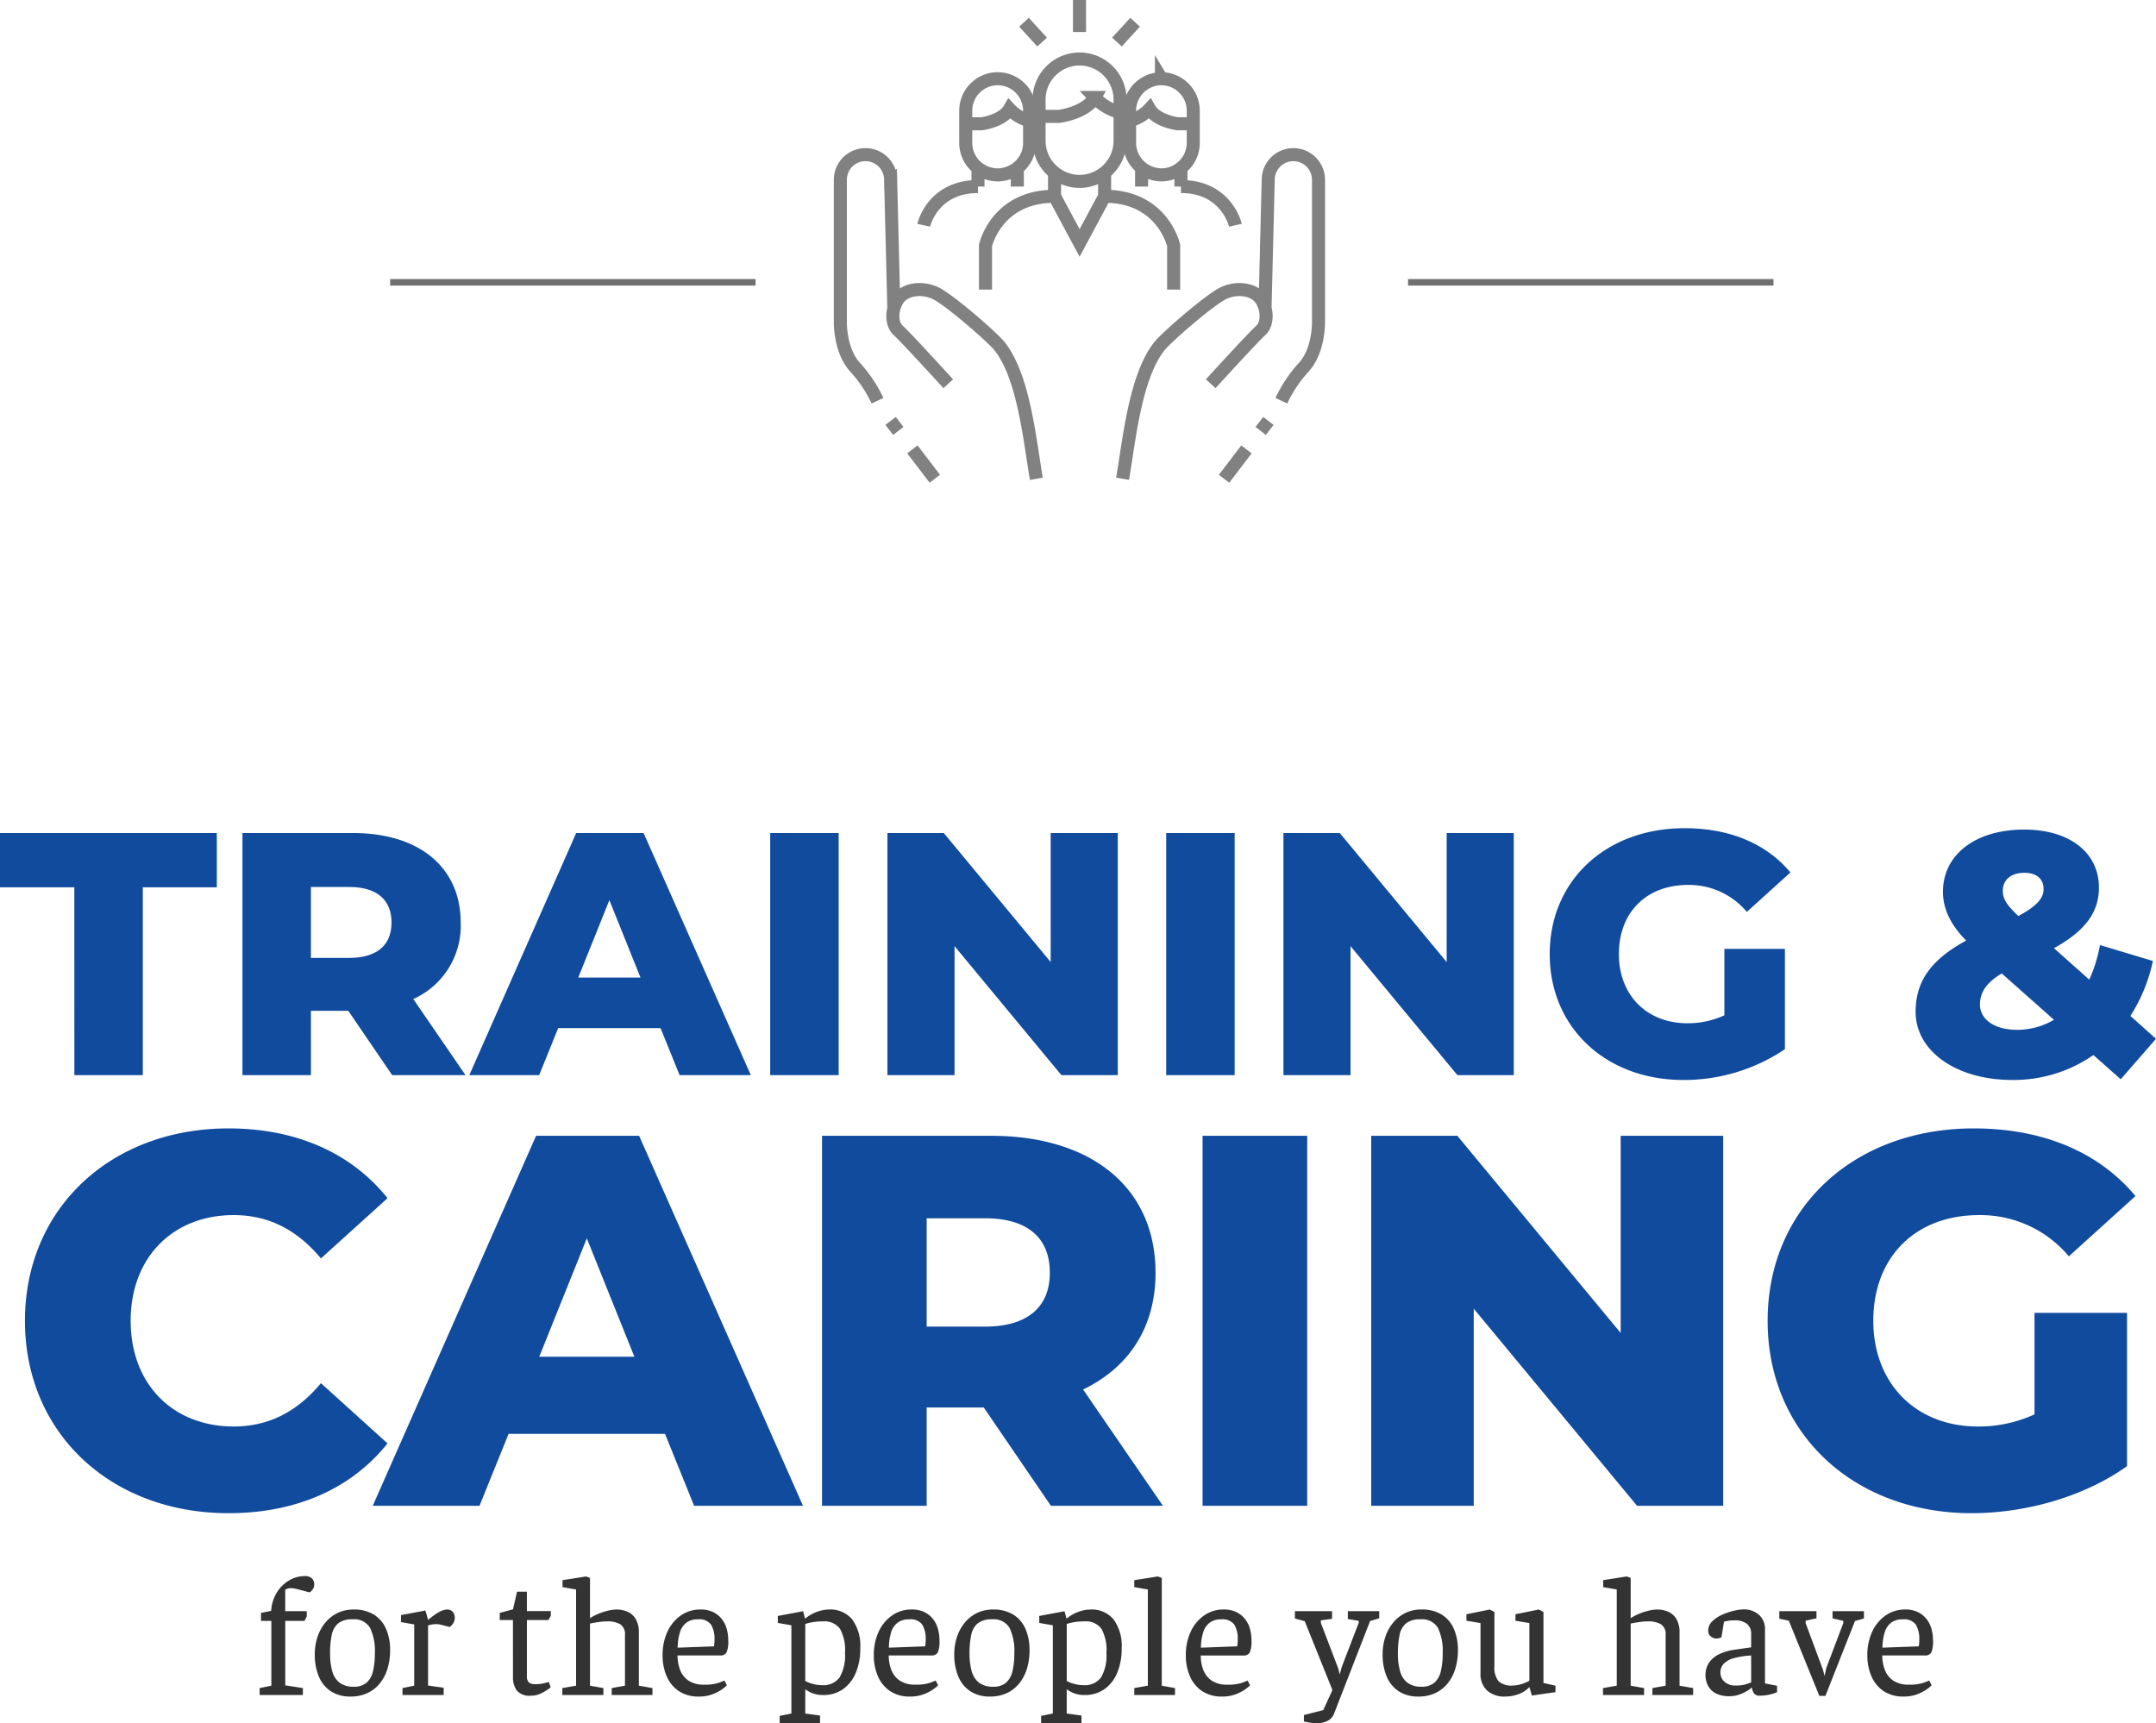 <svg xmlns="http://www.w3.org/2000/svg" width="330.402" height="264.084" viewBox="0 0 330.402 264.084">
  <g id="_06" data-name="06" transform="translate(-1358.216 -913.232)">
    <path id="Path_5945" data-name="Path 5945" d="M6.006,0V-1.066L7.8-1.43v-9.932H6.214v-1.222l1.56-.312a5.981,5.981,0,0,1,.832-2.756,5.489,5.489,0,0,1,1.872-1.885,4.658,4.658,0,0,1,2.444-.689,1.476,1.476,0,0,1,1.1.364,1.226,1.226,0,0,1,.351.884,1.32,1.32,0,0,1-.13.6,1.634,1.634,0,0,1-.3.429.966.966,0,0,1-.3.221q-1.066-.286-1.612-.429t-.793-.182a3.083,3.083,0,0,0-.481-.039,1.436,1.436,0,0,0-.481.078,1.977,1.977,0,0,0-.351.156v3.3h3.3v.806l-.338.676H9.932v9.88l2.7.416V0ZM19.942.234a5.361,5.361,0,0,1-3.016-.806A4.982,4.982,0,0,1,15.08-2.834a8.594,8.594,0,0,1-.624-3.406,8.371,8.371,0,0,1,.4-2.613,6.8,6.8,0,0,1,1.183-2.2,5.586,5.586,0,0,1,1.885-1.508A5.529,5.529,0,0,1,20.41-13.1a5.718,5.718,0,0,1,3.107.78,4.837,4.837,0,0,1,1.859,2.184A8.075,8.075,0,0,1,26-6.838a9.5,9.5,0,0,1-.39,2.769A6.666,6.666,0,0,1,24.453-1.82a5.39,5.39,0,0,1-1.9,1.508A5.942,5.942,0,0,1,19.942.234Zm.494-1.508a2.873,2.873,0,0,0,1.95-.611,3.315,3.315,0,0,0,.988-1.755,11.377,11.377,0,0,0,.286-2.73,8.135,8.135,0,0,0-.741-3.939A2.81,2.81,0,0,0,20.254-11.6a3.388,3.388,0,0,0-2.2.611,3.087,3.087,0,0,0-1,1.781A13.268,13.268,0,0,0,16.8-6.37a9.995,9.995,0,0,0,.325,2.691A3.33,3.33,0,0,0,18.239-1.9,3.469,3.469,0,0,0,20.436-1.274Zm7.462.208,1.794-.364v-9.386l-2.028-.364v-1.066l3.744-.7.416,1.43.286-.234q.286-.234.741-.559a5.919,5.919,0,0,1,.962-.559,2.275,2.275,0,0,1,.949-.234,1.058,1.058,0,0,1,.832.351,1.338,1.338,0,0,1,.312.923,1.463,1.463,0,0,1-.2.767,1.8,1.8,0,0,1-.39.481l-.195.156-1.2-.312q-.312-.078-.468-.1a3.092,3.092,0,0,0-.468-.026,3.424,3.424,0,0,0-.689.078q-.377.078-.481.1v9.23l2.392.338V0H27.9ZM44.824-11.492H42.8v-1.092l2.028-.546.624-2.7h1.508v2.964h3.666v.728l-.364.65h-3.3v8.528a1.291,1.291,0,0,0,.325,1.053,1.6,1.6,0,0,0,.975.247,5.72,5.72,0,0,0,1.417-.169L50.336-2l.26.832a3.077,3.077,0,0,1-.416.312,7.879,7.879,0,0,1-1.118.637A3.259,3.259,0,0,1,47.632.1,2.588,2.588,0,0,1,45.4-.7a3.513,3.513,0,0,1-.572-2.08ZM52.39,0V-1.066L54.5-1.43V-16.172l-2.08-.364V-17.6l3.614-.572.6.234v6.162a7.949,7.949,0,0,1,1.326-.689,9.463,9.463,0,0,1,1.456-.468,5.819,5.819,0,0,1,1.3-.169,4.14,4.14,0,0,1,1.664.338,2.749,2.749,0,0,1,1.261,1.118,3.988,3.988,0,0,1,.481,2.106V-1.43l2.08.364V0h-6.24V-1.066l2.028-.364V-9.178a1.8,1.8,0,0,0-.715-1.664,3.84,3.84,0,0,0-2.015-.442,9.43,9.43,0,0,0-1.287.1q-.741.1-1.339.234V-1.43l2.054.364V0ZM73.346.234a5.367,5.367,0,0,1-3.133-.858,5.22,5.22,0,0,1-1.846-2.288,7.925,7.925,0,0,1-.611-3.146,8.446,8.446,0,0,1,.754-3.666,6.1,6.1,0,0,1,2.067-2.483,5.154,5.154,0,0,1,2.977-.9,4.323,4.323,0,0,1,1.95.4,3.837,3.837,0,0,1,1.326,1.066,4.257,4.257,0,0,1,.754,1.508,6.546,6.546,0,0,1,.234,1.755,4.322,4.322,0,0,1-.26,1.859,1.038,1.038,0,0,1-.988.455H70.044a6.136,6.136,0,0,0,.39,2.2A3.464,3.464,0,0,0,71.721-2.21a4.14,4.14,0,0,0,2.4.624A6.666,6.666,0,0,0,76.453-1.9l.793-.312.364.728-.286.26a5.615,5.615,0,0,1-.845.6,6.663,6.663,0,0,1-1.339.6A5.669,5.669,0,0,1,73.346.234ZM70.07-7.254l5.564-.208a6.353,6.353,0,0,0,.078-1.04,4.23,4.23,0,0,0-.52-2.275,2.223,2.223,0,0,0-2.028-.819,2.879,2.879,0,0,0-1.742.494,2.878,2.878,0,0,0-1,1.469A8.062,8.062,0,0,0,70.07-7.254ZM85.7,4.29V3.2l1.794-.364v-13.52l-2.08-.364v-1.066l3.874-.728.286,1.066.026.078a5.78,5.78,0,0,1,1.755-1.027,5.36,5.36,0,0,1,1.885-.377,4.337,4.337,0,0,1,3.575,1.521,6.846,6.846,0,0,1,1.235,4.407,9.451,9.451,0,0,1-.7,3.8,5.735,5.735,0,0,1-1.976,2.5A5.158,5.158,0,0,1,92.352,0a4.4,4.4,0,0,1-2.73-.884V2.834l2.262.312V4.29Zm6.5-5.8a3.044,3.044,0,0,0,2.678-1.183,6.641,6.641,0,0,0,.832-3.757,6.7,6.7,0,0,0-.78-3.718A2.975,2.975,0,0,0,92.3-11.284a9.747,9.747,0,0,0-1.352.091,8.532,8.532,0,0,0-1.326.3v8.736a4.756,4.756,0,0,0,1.209.468A5.534,5.534,0,0,0,92.2-1.508ZM105.716.234a5.367,5.367,0,0,1-3.133-.858,5.22,5.22,0,0,1-1.846-2.288,7.925,7.925,0,0,1-.611-3.146,8.446,8.446,0,0,1,.754-3.666,6.1,6.1,0,0,1,2.067-2.483,5.154,5.154,0,0,1,2.977-.9,4.323,4.323,0,0,1,1.95.4,3.837,3.837,0,0,1,1.326,1.066,4.257,4.257,0,0,1,.754,1.508,6.546,6.546,0,0,1,.234,1.755,4.322,4.322,0,0,1-.26,1.859,1.038,1.038,0,0,1-.988.455h-6.526a6.136,6.136,0,0,0,.39,2.2,3.464,3.464,0,0,0,1.287,1.651,4.14,4.14,0,0,0,2.4.624,6.666,6.666,0,0,0,2.327-.312l.793-.312.364.728-.286.26a5.615,5.615,0,0,1-.845.6,6.663,6.663,0,0,1-1.339.6A5.669,5.669,0,0,1,105.716.234ZM102.44-7.254,108-7.462a6.353,6.353,0,0,0,.078-1.04,4.23,4.23,0,0,0-.52-2.275,2.223,2.223,0,0,0-2.028-.819,2.879,2.879,0,0,0-1.742.494,2.878,2.878,0,0,0-1,1.469A8.062,8.062,0,0,0,102.44-7.254Zm15.5,7.488a5.361,5.361,0,0,1-3.016-.806,4.982,4.982,0,0,1-1.846-2.262,8.594,8.594,0,0,1-.624-3.406,8.37,8.37,0,0,1,.4-2.613,6.8,6.8,0,0,1,1.183-2.2,5.586,5.586,0,0,1,1.885-1.508A5.529,5.529,0,0,1,118.4-13.1a5.718,5.718,0,0,1,3.107.78,4.837,4.837,0,0,1,1.859,2.184,8.075,8.075,0,0,1,.624,3.3,9.5,9.5,0,0,1-.39,2.769,6.666,6.666,0,0,1-1.157,2.249,5.39,5.39,0,0,1-1.9,1.508A5.942,5.942,0,0,1,117.936.234Zm.494-1.508a2.873,2.873,0,0,0,1.95-.611,3.315,3.315,0,0,0,.988-1.755,11.377,11.377,0,0,0,.286-2.73,8.135,8.135,0,0,0-.741-3.939,2.81,2.81,0,0,0-2.665-1.287,3.388,3.388,0,0,0-2.2.611,3.087,3.087,0,0,0-1,1.781,13.268,13.268,0,0,0-.26,2.834,9.994,9.994,0,0,0,.325,2.691A3.33,3.33,0,0,0,116.233-1.9,3.469,3.469,0,0,0,118.43-1.274Zm7.332,5.564V3.2l1.794-.364v-13.52l-2.08-.364v-1.066l3.874-.728.286,1.066.026.078a5.78,5.78,0,0,1,1.755-1.027A5.36,5.36,0,0,1,133.3-13.1a4.337,4.337,0,0,1,3.575,1.521,6.846,6.846,0,0,1,1.235,4.407,9.451,9.451,0,0,1-.7,3.8,5.735,5.735,0,0,1-1.976,2.5A5.158,5.158,0,0,1,132.418,0a4.4,4.4,0,0,1-2.73-.884V2.834l2.262.312V4.29Zm6.5-5.8a3.044,3.044,0,0,0,2.678-1.183,6.641,6.641,0,0,0,.832-3.757,6.7,6.7,0,0,0-.78-3.718,2.975,2.975,0,0,0-2.626-1.118,9.746,9.746,0,0,0-1.352.091,8.532,8.532,0,0,0-1.326.3v8.736a4.756,4.756,0,0,0,1.209.468A5.534,5.534,0,0,0,132.262-1.508Zm7.774.442,2.08-.364V-16.172l-2.08-.364V-17.6l3.614-.572.6.234V-1.43l2.028.364V0h-6.24ZM153.53.234A5.367,5.367,0,0,1,150.4-.624a5.22,5.22,0,0,1-1.846-2.288,7.925,7.925,0,0,1-.611-3.146,8.446,8.446,0,0,1,.754-3.666,6.1,6.1,0,0,1,2.067-2.483,5.154,5.154,0,0,1,2.977-.9,4.323,4.323,0,0,1,1.95.4,3.837,3.837,0,0,1,1.326,1.066,4.257,4.257,0,0,1,.754,1.508A6.545,6.545,0,0,1,158-8.372a4.321,4.321,0,0,1-.26,1.859,1.038,1.038,0,0,1-.988.455h-6.526a6.136,6.136,0,0,0,.39,2.2A3.464,3.464,0,0,0,151.9-2.21a4.14,4.14,0,0,0,2.4.624,6.666,6.666,0,0,0,2.327-.312l.793-.312.364.728-.286.26a5.614,5.614,0,0,1-.845.6,6.662,6.662,0,0,1-1.339.6A5.669,5.669,0,0,1,153.53.234Zm-3.276-7.488,5.564-.208A6.353,6.353,0,0,0,155.9-8.5a4.23,4.23,0,0,0-.52-2.275,2.223,2.223,0,0,0-2.028-.819,2.879,2.879,0,0,0-1.742.494,2.878,2.878,0,0,0-1,1.469A8.062,8.062,0,0,0,150.254-7.254Zm17.732,11.57a7.176,7.176,0,0,1-.975-.078,9.458,9.458,0,0,1-.975-.182V3.068L169,2.314,170.976-2V0h-.26l-4.55-11.31-1.508-.416v-1.118h5.694v1.17l-1.716.234v.39l2.678,7.02.208.884.312-1.144,2.6-6.76v-.312l-1.664-.286v-1.2h4.81v1.092l-1.4.416-5.512,14.17a2.125,2.125,0,0,1-.949,1.105A3.478,3.478,0,0,1,167.986,4.316Zm15.6-4.082a5.361,5.361,0,0,1-3.016-.806,4.982,4.982,0,0,1-1.846-2.262A8.594,8.594,0,0,1,178.1-6.24a8.371,8.371,0,0,1,.4-2.613,6.8,6.8,0,0,1,1.183-2.2,5.586,5.586,0,0,1,1.885-1.508,5.529,5.529,0,0,1,2.483-.546,5.718,5.718,0,0,1,3.107.78,4.837,4.837,0,0,1,1.859,2.184,8.075,8.075,0,0,1,.624,3.3,9.5,9.5,0,0,1-.39,2.769A6.666,6.666,0,0,1,188.1-1.82a5.39,5.39,0,0,1-1.9,1.508A5.942,5.942,0,0,1,183.586.234Zm.494-1.508a2.873,2.873,0,0,0,1.95-.611,3.315,3.315,0,0,0,.988-1.755,11.378,11.378,0,0,0,.286-2.73,8.135,8.135,0,0,0-.741-3.939A2.81,2.81,0,0,0,183.9-11.6a3.388,3.388,0,0,0-2.2.611,3.086,3.086,0,0,0-1,1.781,13.268,13.268,0,0,0-.26,2.834,9.995,9.995,0,0,0,.325,2.691A3.33,3.33,0,0,0,181.883-1.9,3.469,3.469,0,0,0,184.08-1.274ZM196.924.234A3.973,3.973,0,0,1,194.1-.7a3.453,3.453,0,0,1-1-2.652v-7.67l-2.158-.364v-.988l3.562-.728.728.364v8.268a3.434,3.434,0,0,0,.624,2.353,2.967,2.967,0,0,0,2.21.663,4.59,4.59,0,0,0,1.261-.208,5.8,5.8,0,0,0,1.261-.52v-8.84l-2.132-.364v-.988l3.562-.728.728.364V-1.846l1.846.416v.988l-3.614.52-.39-1.3-.026.026a3.955,3.955,0,0,1-1.586,1.04A5.681,5.681,0,0,1,196.924.234ZM211.874,0V-1.066l2.106-.364V-16.172l-2.08-.364V-17.6l3.614-.572.6.234v6.162a7.949,7.949,0,0,1,1.326-.689,9.463,9.463,0,0,1,1.456-.468,5.819,5.819,0,0,1,1.3-.169,4.14,4.14,0,0,1,1.664.338,2.749,2.749,0,0,1,1.261,1.118,3.988,3.988,0,0,1,.481,2.106V-1.43l2.08.364V0h-6.24V-1.066l2.028-.364V-9.178a1.8,1.8,0,0,0-.715-1.664,3.84,3.84,0,0,0-2.015-.442,9.431,9.431,0,0,0-1.287.1q-.741.1-1.339.234V-1.43l2.054.364V0Zm19.4.182a4.431,4.431,0,0,1-2.132-.442,2.781,2.781,0,0,1-1.183-1.183,3.476,3.476,0,0,1-.377-1.6,3.36,3.36,0,0,1,.52-1.885,3.9,3.9,0,0,1,1.547-1.313,8.125,8.125,0,0,1,2.587-.728l2.34-.338v-1.95a1.985,1.985,0,0,0-.663-1.664,2.994,2.994,0,0,0-1.885-.52,5.366,5.366,0,0,0-1.144.1l-.468.1-.39,2.392-.2.091a1.619,1.619,0,0,1-.637.091,1.23,1.23,0,0,1-.819-.325,1.092,1.092,0,0,1-.377-.871,1.944,1.944,0,0,1,.611-1.417,5.007,5.007,0,0,1,1.508-1.014,9.854,9.854,0,0,1,1.781-.611,6.5,6.5,0,0,1,1.4-.208,3.4,3.4,0,0,1,2.548.884,2.919,2.919,0,0,1,.858,2.106v8.346l1.846.364v.988l-.351.13a7.317,7.317,0,0,1-.949.26,6.119,6.119,0,0,1-1.3.13,1.034,1.034,0,0,1-.962-.39,2.051,2.051,0,0,1-.286-.806h-.1a2.892,2.892,0,0,1-.611.455,6.585,6.585,0,0,1-1.183.559A4.384,4.384,0,0,1,231.27.182Zm.988-1.638a5.011,5.011,0,0,0,1.651-.234l.663-.234V-6.058a12.167,12.167,0,0,0-2.652.416,3.478,3.478,0,0,0-1.547.845,1.9,1.9,0,0,0-.507,1.365,1.861,1.861,0,0,0,.611,1.391A2.478,2.478,0,0,0,232.258-1.456Zm8.086-9.932-1.456-.312v-1.144h5.694v1.092l-1.664.364v.364L245.57-3.9l.26.988.26-1.222L248.69-11v-.364l-1.638-.39v-1.092h4.81v1.118l-1.378.39L245.96.13h-.936ZM257.972.234a5.367,5.367,0,0,1-3.133-.858,5.22,5.22,0,0,1-1.846-2.288,7.925,7.925,0,0,1-.611-3.146,8.446,8.446,0,0,1,.754-3.666,6.1,6.1,0,0,1,2.067-2.483,5.154,5.154,0,0,1,2.977-.9,4.323,4.323,0,0,1,1.95.4,3.837,3.837,0,0,1,1.326,1.066,4.257,4.257,0,0,1,.754,1.508,6.547,6.547,0,0,1,.234,1.755,4.322,4.322,0,0,1-.26,1.859,1.038,1.038,0,0,1-.988.455H254.67a6.136,6.136,0,0,0,.39,2.2,3.464,3.464,0,0,0,1.287,1.651,4.14,4.14,0,0,0,2.4.624,6.666,6.666,0,0,0,2.327-.312l.793-.312.364.728-.286.26a5.616,5.616,0,0,1-.845.6,6.662,6.662,0,0,1-1.339.6A5.669,5.669,0,0,1,257.972.234ZM254.7-7.254l5.564-.208a6.353,6.353,0,0,0,.078-1.04,4.231,4.231,0,0,0-.52-2.275,2.223,2.223,0,0,0-2.028-.819,2.879,2.879,0,0,0-1.742.494,2.878,2.878,0,0,0-1,1.469A8.062,8.062,0,0,0,254.7-7.254Z" transform="translate(1392 1173)" opacity="0.8"/>
    <path id="Path_5943" data-name="Path 5943" d="M-154.389,0H-143.9V-28.779h11.342V-37.1h-33.231v8.321h11.395Zm48.707,0h11.236l-8-11.66a12.311,12.311,0,0,0,7.261-11.713c0-8.48-6.36-13.727-16.483-13.727h-16.96V0h10.494V-9.858h5.724Zm-.106-23.373c0,3.392-2.173,5.406-6.519,5.406h-5.83V-28.832h5.83C-107.961-28.832-105.788-26.818-105.788-23.373ZM-61.639,0h10.918l-16.43-37.1H-77.486L-93.863,0h10.706l2.915-7.208h15.688ZM-77.168-14.946l4.77-11.872,4.77,11.872ZM-47.753,0h10.494V-37.1H-47.753ZM-4.77-37.1v19.769L-21.147-37.1h-8.639V0H-19.5V-19.769L-3.127,0H5.512V-37.1ZM12.932,0H23.426V-37.1H12.932ZM55.915-37.1v19.769L39.538-37.1H30.9V0H41.181V-19.769L57.558,0H66.2V-37.1ZM98.474-9.169A13.332,13.332,0,0,1,92.8-7.95c-6.254,0-10.494-4.346-10.494-10.6,0-6.413,4.24-10.6,10.6-10.6a11.572,11.572,0,0,1,9.01,4.134l6.678-6.042c-3.657-4.4-9.275-6.784-16.218-6.784-12.031,0-20.67,8-20.67,19.292S80.348.742,92.167.742a27.673,27.673,0,0,0,15.582-4.717v-15.37H98.474Zm66.144,3.6-3.922-3.5a25.427,25.427,0,0,0,3.445-8.427l-8.109-2.438a22.172,22.172,0,0,1-1.643,5.3l-5.406-4.823c4.717-2.6,6.89-5.459,6.89-9.275,0-5.459-4.611-8.9-11.448-8.9-7.526,0-12.455,3.869-12.455,9.54,0,2.544,1.113,4.982,3.551,7.473-5.353,2.915-7.738,6.2-7.738,10.918,0,6.042,6.254,10.441,14.787,10.441a21.411,21.411,0,0,0,12.455-3.816l4.187,3.71Zm-20.193-25.44c1.961,0,2.968,1.007,2.968,2.491,0,1.378-1.007,2.6-3.869,4.134-1.908-1.8-2.385-2.7-2.385-3.869C141.139-29.839,142.305-31.005,144.425-31.005ZM143.312-6.943c-3.5,0-5.671-1.643-5.671-3.869,0-1.855.954-3.339,3.339-4.77l8,7.1A11.1,11.1,0,0,1,143.312-6.943Z" transform="translate(1524 1078)" fill="#114b9e"/>
    <path id="Path_5944" data-name="Path 5944" d="M-130.775,1.134c10.449,0,18.873-3.807,24.381-10.692L-116.6-18.792c-3.564,4.293-7.938,6.642-13.365,6.642-9.315,0-15.795-6.48-15.795-16.2s6.48-16.2,15.795-16.2c5.427,0,9.8,2.349,13.365,6.642l10.206-9.234c-5.508-6.885-13.932-10.692-24.381-10.692-17.982,0-31.185,12.231-31.185,29.484S-148.757,1.134-130.775,1.134ZM-59.413,0h16.686l-25.11-56.7H-83.632L-108.661,0H-92.3l4.455-11.016h23.976ZM-83.146-22.842l7.29-18.144,7.29,18.144ZM-4.738,0H12.434L.2-17.82c7.047-3.4,11.1-9.558,11.1-17.9C11.3-48.681,1.58-56.7-13.891-56.7h-25.92V0h16.038V-15.066h8.748ZM-4.9-35.721c0,5.184-3.321,8.262-9.963,8.262h-8.91V-44.064h8.91C-8.221-44.064-4.9-40.986-4.9-35.721ZM18.509,0H34.547V-56.7H18.509ZM82.58-56.7v30.213L57.551-56.7h-13.2V0H60.062V-30.213L85.091,0h13.2V-56.7ZM146-14.013a20.376,20.376,0,0,1-8.667,1.863c-9.558,0-16.038-6.642-16.038-16.2,0-9.8,6.48-16.2,16.2-16.2a17.685,17.685,0,0,1,13.77,6.318l10.206-9.234c-5.589-6.723-14.175-10.368-24.786-10.368C118.3-57.834,105.1-45.6,105.1-28.35S118.3,1.134,136.364,1.134c8.262,0,17.253-2.511,23.814-7.209v-23.49H146Z" transform="translate(1524 1144)" fill="#114b9e"/>
    <g id="Group_4349" data-name="Group 4349" transform="translate(1128.5 397)">
      <line id="Line_56" data-name="Line 56" x1="56" transform="translate(289.5 559.5)" fill="none" stroke="#707070" stroke-width="1"/>
      <line id="Line_57" data-name="Line 57" x1="56" transform="translate(445.5 559.5)" fill="none" stroke="#707070" stroke-width="1"/>
    </g>
    <g id="care" transform="translate(1486.7 913.202)" opacity="0.5">
      <path id="Path_5845" data-name="Path 5845" d="M719.194,1340.39s-6.478-7.107-7.656-8.162-1.041-3.376,0-4.854,3.573-1.826,5.615-.913,8.765,6.753,9.894,8.162c3.73,4.663,4.638,14.469,5.649,20.328m35.042-26.139.491-19.74a3.853,3.853,0,0,1,7.705,0v21.963s.064,4.289-2.258,6.822a20.736,20.736,0,0,0-3.436,5.134m-5.345,7.46-3.436,4.5m6.792-8.864-1.178,1.536m-7.656-7.234s6.478-7.107,7.656-8.162,1.04-3.376,0-4.854-3.578-1.826-5.615-.913-8.77,6.753-9.894,8.162c-3.73,4.663-4.643,14.469-5.654,20.328m-35.553-8.864,1.178,1.536m2.164,2.827,3.436,4.5m-6.282-26.139-.491-19.74a3.853,3.853,0,0,0-7.705,0v21.963s-.064,4.289,2.258,6.822a20.616,20.616,0,0,1,3.436,5.134" transform="translate(-702.36 -1281.549)" fill="none" stroke="#030303" stroke-miterlimit="22.93" stroke-width="2"/>
      <path id="Path_5846" data-name="Path 5846" d="M762.385,1275.47h0a6.223,6.223,0,0,1,6.218,6.208v6.346a6.228,6.228,0,0,1-6.208,6.208h0a6.228,6.228,0,0,1-6.208-6.208v-6.346a6.223,6.223,0,0,1,6.208-6.208Zm-6.208,8.8h3.048s4.1-.491,5.487-2.906a8.012,8.012,0,0,0,3.882,2.3m-20.613,27.146v-6.758s1.659-7.543,10.581-7.543l3.838,7.151,3.833-7.151c8.927,0,10.581,7.543,10.581,7.543v6.758m-18.252-14.3v-3.485m7.671,3.485v-3.485" transform="translate(-725.438 -1266.4)" fill="none" stroke="#030303" stroke-miterlimit="22.93" stroke-width="2" fill-rule="evenodd"/>
      <path id="Path_5847" data-name="Path 5847" d="M740.013,1281.63h0a4.908,4.908,0,0,1,4.908,4.879v4.981a4.908,4.908,0,0,1-4.908,4.879h0a4.908,4.908,0,0,1-4.878-4.878v-4.982A4.908,4.908,0,0,1,740.013,1281.63Zm-4.878,6.91h2.4s3.224-.4,4.309-2.282a6.3,6.3,0,0,0,3.053,1.811m-16.2,16.019s1.3-5.929,8.314-5.929m0,0v-2.734m6.027,2.734v-2.734m22.085-13.8h0a4.908,4.908,0,0,0-4.878,4.878v4.982a4.908,4.908,0,0,0,4.878,4.879h0A4.908,4.908,0,0,0,770,1291.49v-4.982A4.908,4.908,0,0,0,765.126,1281.63Zm4.878,6.91h-2.385s-3.224-.4-4.314-2.282a6.268,6.268,0,0,1-3.048,1.811m16.2,16.019s-1.305-5.929-8.343-5.929m0,0v-2.734m-6.027,2.734v-2.734" transform="translate(-715.62 -1269.536)" fill="none" stroke="#030303" stroke-miterlimit="22.93" stroke-width="2" fill-rule="evenodd"/>
      <path id="Path_5848" data-name="Path 5848" d="M768.505,1261.958v-4.908m8.52,3.406-2.783,3.038M760,1260.461l2.778,3.038" transform="translate(-731.558 -1257.02)" fill="none" stroke="#030303" stroke-miterlimit="22.93" stroke-width="2" fill-rule="evenodd"/>
    </g>
  </g>
</svg>
